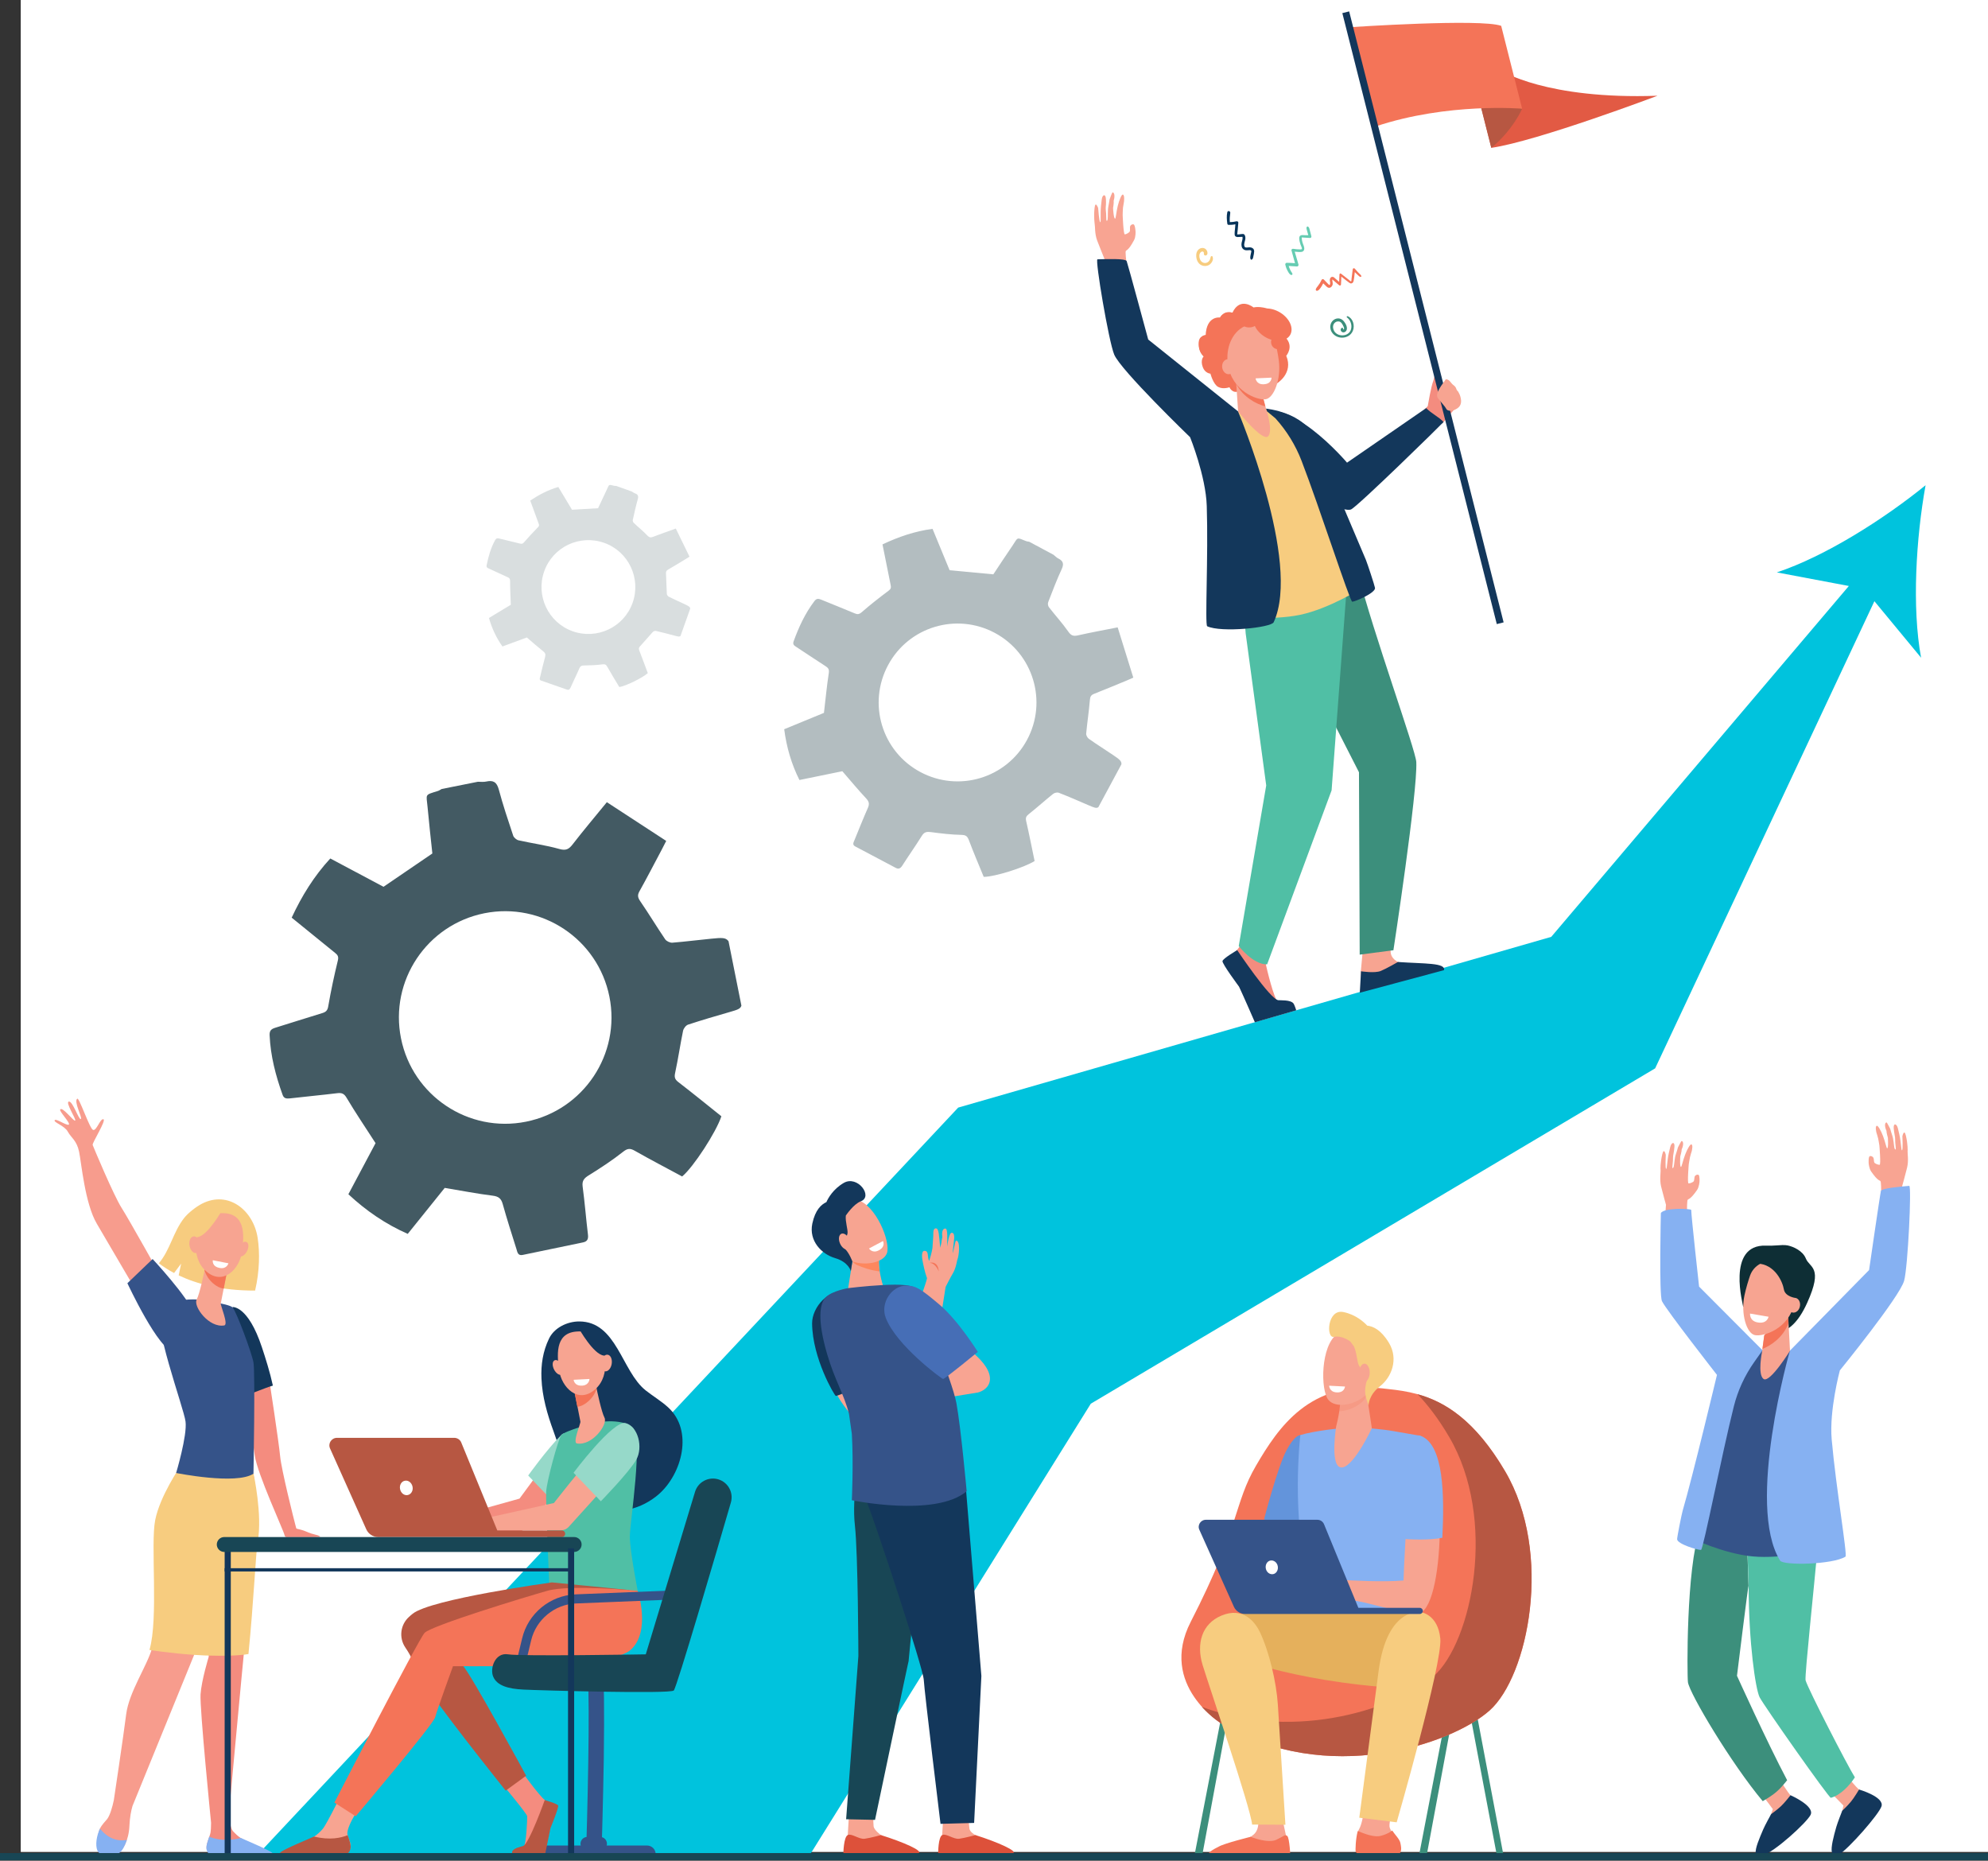 <svg xmlns="http://www.w3.org/2000/svg" xmlns:xlink="http://www.w3.org/1999/xlink" id="Layer_1" x="0px" y="0px" viewBox="0 0 1945.9 1821.1" style="enable-background:new 0 0 1945.9 1821.1;" xml:space="preserve">
<rect x="0" y="0" width="1945.9" height="1821.1" fill="#333333" stroke="none"/>
<style type="text/css">
	.st0{fill:#FFFFFF;}
	.st1{fill:#00C3DD;}
	.st2{fill:#F79C8D;}
	.st3{fill:#355389;}
	.st4{fill:#F48C7F;}
	.st5{fill:#13375B;}
	.st6{fill:#F7CC7F;}
	.st7{fill:#86B1F2;}
	.st8{fill:#F7A491;}
	.st9{fill:#F47458;}
	.st10{fill:#3C8F7C;}
	.st11{fill:#184655;}
	.st12{fill:#B75742;}
	.st13{fill:#6394DB;}
	.st14{fill:#E5B05C;}
	.st15{opacity:0.2;fill:#F47458;enable-background:new    ;}
	.st16{fill:#F8A492;}
	.st17{fill:#50BFA5;}
	.st18{fill:#0E2E35;}
	.st19{fill:#DD513A;}
	.st20{fill:#FE875E;}
	.st21{fill:#466EB6;}
	.st22{opacity:0.4;fill:#435A63;enable-background:new    ;}
	.st23{fill:#435A63;}
	.st24{opacity:0.2;fill:#435A63;enable-background:new    ;}
	.st25{fill:#96D9C9;}
	.st26{fill:#E25A44;}
	.st27{fill:#66CCB2;}
	.st28{fill:#07345A;}
</style>
<g>
	<rect x="20.3" class="st0" width="1925.6" height="1812.5"></rect>
	<path class="st1" d="M1884.8,474.9c-40.6,33-98.2,69.6-145.6,85.3l70.5,13.3l-291.3,343.4L937.9,1084l-687,732.6l541.1-0.1   l275.7-442.7l552.4-328.2l214.6-457.2l45.7,55.3C1871.3,594.5,1875.5,526.4,1884.8,474.9z"></path>
	<path class="st2" d="M158.1,1250.5c0,0-31.5-56.4-39.1-68.4c-7.7-12-27.6-59.6-28.3-61.5s13.7-24.4,10.5-25.2   c-3.2-0.8-6.8,11.9-10.2,10.4s-13.5-32-15.4-30.5c-3.7,2.8,5.4,18.9,3.5,19.9c-2,1-7.9-17.7-11.7-17.1s7.3,17.1,6.2,18.6   s-12.6-14.2-14.7-10.8c-1.1,1.8,10.6,13.6,8.4,14.8c-2.3,1.1-12.7-6.5-13.8-4.3s9.7,5.2,12.9,11.2c3.2,5.9,8.7,8.5,11,19.5   s5.7,50.8,17.4,70.6c11.7,19.9,37.4,63.8,37.4,63.8L158.1,1250.5z"></path>
	<path class="st3" d="M149.4,1232.2c0,0,34.8,37.5,40,52.6s-5,36.7-19.2,37.7c-14.1,0.9-45.5-66.6-45.5-66.6L149.4,1232.2z"></path>
	<path class="st4" d="M313.3,1503.8c-2.5-2.1-5.6-1.2-14.4-5.2c-1.7-0.8-6.2-2-8.2-2.4c-0.4-0.1-0.7-0.4-0.8-0.7   c-2.7-10.1-14.4-56.9-15.7-70.3c-1.3-13.8-10.2-72.2-11.6-81.1c-0.1-0.6-0.7-1-1.3-0.8l-25.5,7.1c-0.5,0.1-0.8,0.7-0.7,1.2   c1.6,7,11.4,50.7,14.3,72.9c2.3,17.6,28.6,74.3,29.1,77.9v0.1c0.2,1.1,1.1,1.9,2.2,1.9c6.5,0,27.3,0,28.5,0   C310.3,1504.2,314.1,1504.5,313.3,1503.8z"></path>
	<path class="st5" d="M256.4,1318.7c-13.6-41.2-28.8-39.5-28.8-39.5l11.8,86.7c8.4-2.3,19.3-7.4,27.7-9.8   C264.3,1343.1,259.8,1328.9,256.4,1318.7z"></path>
	<path class="st6" d="M252.2,1211.5c-4.2-27.1-28.7-46.6-54.4-33.5c-5.8,3-13.6,9-17.6,14.1c-10.8,13.8-13.5,30.9-24.7,44.3   c4.1,3.1,9,6.4,14.9,9.5l6.9-9.2l-2.4,11.5c17.2,8.2,41.6,15,74.8,14.9C254.1,1244.2,254.4,1225.9,252.2,1211.5z"></path>
	<path class="st4" d="M260.2,1812.7c-3.9-2.9-7.1-4.8-19.6-10.9c-0.8-0.4-3.8-2.3-4.9-2.9c-2.7-1.7-5.4-4.3-7.8-6.9   c-2.2-2.5-3.3-10.5-3.8-16.9c1.3-14.3,22-243.2,26.3-268c4.5-25.6-2.4-64.6-2.4-64.6l-16-6l-30.1,105l2.4,80c0,0-7.1,23.1-8,36.8   c-0.9,13.8,10.3,125.6,10.3,125.6l0,0c0,4-0.2,7.6-0.6,9.9c-0.8,4.2-5.4,12.8-3.3,16.7c2.1,3.9,4.5,4.9,4.5,4.9l54.5,0.9   C264.6,1816.3,262.6,1814.4,260.2,1812.7z"></path>
	<path class="st2" d="M177.5,1434.2c0,0-18.9,28.5-23.4,52.2c-4.5,23.6,3.3,96.2-5.4,127.1c-4.7,16.8-22.5,42.6-25.2,64.3   c-2.7,21.6-12.1,84.1-12.1,84.1l0,0c-1.4,6.6-3.7,14.7-6.5,18.4c-1.8,2.3-5,5.2-7.1,9.4c-3.3,6.5-1.5,16.2,1,21.5   c1.3,2.7-0.1,2.7,2.8,3.6c8.4,2.6,17.4-1.8,21-9.9c2-4.5,3.8-10.6,4.1-18.2c0.4-8.1,1.6-14.5,3-19.2l0,0l60.5-148.3l43.8-128   l11.2-65.9L177.5,1434.2z"></path>
	<path class="st7" d="M124.2,1800.7c-13.1,2.4-21.8-5.3-26.3-11c-3.3,6.5-4.9,16.2-2.5,21.6c2.2,4.7,8.5,4.6,13.4,4.8   c5.2,0.2,9.3-2.7,11.9-7.3C121.9,1806.6,123.1,1803.9,124.2,1800.7z"></path>
	<path class="st7" d="M235.8,1798.8c-14.4,3.7-25.1,1.2-31-1.2c-1.5,4.4-3.6,9.8-2.5,13c1.3,3.9,3.2,4.7,4.9,4.8   c13.2,0.3,48.2,0.8,58.2,0.9c1.4,0,2.2-1.6,1.3-2.7C264.1,1810.7,236.8,1799.5,235.8,1798.8z"></path>
	<path class="st6" d="M189.8,1619.6c1.1,0.1,2.3,0.2,3.4,0.2c0.1,0,0.1,0,0.2,0c1.1,0.1,2.2,0.1,3.4,0.2c0.1,0,0.1,0,0.2,0   c1.1,0.1,2.3,0.1,3.4,0.2c0.1,0,0.1,0,0.2,0c1.2,0,2.3,0.1,3.5,0.1c12.9,0.4,28.9,0.3,39.1-1.5c5.2-52.2,7.2-99.9,9.1-110.4   c4.7-25.6-4.1-66-4.1-66l-4.2-0.8l2.6-15l-70.3,8.9c0,0-19.7,28.5-24.4,52.2c-4.7,23.6,3.4,96.2-5.6,127.1   C146.4,1614.9,166.5,1618,189.8,1619.6z"></path>
	<path class="st3" d="M192.8,1271.8c0,0-25-1.6-35,9.2c-9.9,10.8,22,96.5,23.8,110.2c1.8,13.8-9.2,50.4-9.2,50.4s58.8,11.9,75.7,0.7   c0,0,1.8-99.1,0-108.9s-16.8-49.9-20.4-53.8C224.1,1275.8,192.8,1271.8,192.8,1271.8z"></path>
	<path class="st8" d="M201.2,1238.3c0,0-0.1,0.7-0.4,2c-1.1,6-5.4,26.1-8.3,31.6c-3.5,6.7,12,27.9,27,25.3   c4.4-0.8-3.8-19.5-3.4-21.5c0.8-3.8,1.8-9,2.8-14.3c0.6-3,1.2-6,1.8-8.9c1.6-8.1,2.9-14.7,2.9-14.7L201.2,1238.3z"></path>
	<path class="st9" d="M200.8,1240.3c0.2-1.3,0.4-2,0.4-2l22.4-0.6c0,0-1.3,6.6-2.9,14.7c-0.6,2.8-1.2,5.9-1.7,8.8   c-3.5-0.5-7.1-2.2-10.7-5.4c-3.9-3.5-6.5-7.6-8.1-12.1C200.4,1242.4,200.6,1241.2,200.8,1240.3z"></path>
	<path class="st8" d="M216.3,1187.3c0,0-10.6-1.2-17.2,7.4s-13.8,35.1,2.7,49.5c16.4,14.4,32.7-1.9,35.1-19.2   C239.3,1207.6,240.2,1186.6,216.3,1187.3z"></path>
	<path class="st8" d="M241.7,1224.7c-2,3.8-5.3,5.9-7.4,4.7c-2.1-1.2-2.2-5.3-0.3-9.1c2-3.8,5.3-5.9,7.4-4.7   C243.6,1216.8,243.7,1220.8,241.7,1224.7z"></path>
	<path class="st6" d="M217.4,1184.4c0,0-14.1,25.2-24.2,26.4c-10.1,1.2-11.4,14.6-11.4,14.6s3.6-30.9,13.6-36.8   C205.4,1182.6,217.4,1184.4,217.4,1184.4z"></path>
	<path class="st8" d="M195.9,1217.1c0.8,4.5-0.8,8.6-3.7,9.2c-2.9,0.6-5.8-2.6-6.7-7c-0.8-4.5,0.8-8.6,3.7-9.2   S195.1,1212.7,195.9,1217.1z"></path>
	<path class="st0" d="M208.3,1233.4l15.3,3c0,0-1.5,5.7-8.2,4.6C207.1,1239.7,208.3,1233.4,208.3,1233.4z"></path>
	<g>
		
			<rect x="1452" y="1672.9" transform="matrix(0.983 -0.186 0.186 0.983 -299.791 301.663)" class="st10" width="6.4" height="146"></rect>
		<polygon class="st10" points="1176.2,1818.9 1168.6,1818.9 1196.7,1673.6 1202.9,1674.8   "></polygon>
		<polygon class="st10" points="1395.9,1818.9 1388.4,1818.9 1416.4,1673.6 1422.7,1674.8   "></polygon>
		<polygon class="st11" points="1244.7,1818.9 1250.8,1818.9 1224,1674.3 1217.7,1675.4   "></polygon>
		<path class="st9" d="M1353.1,1358.8c33.4,3.6,76.7,7.4,120.1,81c47.4,80.5,22.5,200.8-15,234.2c-37.4,33.4-159.7,74.7-262.5,12.9    c0,0-62.1-37.4-30.2-99.6c49-95.6,42.1-115.5,64-153S1282.1,1351.2,1353.1,1358.8z"></path>
		<path class="st12" d="M1473.1,1439.8c-29.6-50.3-59.2-68-85.6-75.3c10.2,10.6,20.6,24.2,30.9,41.7c47.4,80.5,22.5,200.8-15,234.2    c-33.2,29.6-133.1,65.4-227,30.1c9.7,10.7,19.1,16.4,19.1,16.4c102.8,61.8,225.1,20.5,262.5-12.9    C1495.6,1640.6,1520.6,1520.3,1473.1,1439.8z"></path>
		<polygon class="st2" points="1245.8,1481.2 1237.2,1506.9 1263.4,1496.6   "></polygon>
		<path class="st13" d="M1272.8,1404.5c-1.7,0.1-6.5,1.7-13.5,14.8c-8.9,16.8-22,67.6-22,67.6l39,14.5l5-10.6l8.2-81.6    C1289.5,1409.2,1273.2,1404.5,1272.8,1404.5z"></path>
		<path class="st7" d="M1324.3,1397.2c-11.1,0-38.7,3.3-51.5,7.3c0,0-9.4,80.5,8.5,141.7c4,13.7-3.3,56.8-3.3,56.8l115.4-1.5    c0,0-13.7-104.1-8.5-120.9s5.3-75.4,5.3-75.4s-0.8-0.1-25.9-4.5C1352.4,1398.6,1336.1,1397.2,1324.3,1397.2z"></path>
		<path class="st8" d="M1337.7,1752.3c0,0-2.6,29.4-7.2,37.5c-4.7,8.1,0.2,22,0.5,23.9s9.9,4.6,25.2,3c15.3-1.6,15.1-5.2,13.8-10.8    c-1.2-5.7-9.4-13-9.9-18.4s4.7-24.9,4.7-24.9L1337.7,1752.3z"></path>
		<path class="st14" d="M1290.9,1578.7c0,0-79.7-4.4-97.5,6.3c-17.8,10.7,3.2,32.8,3.2,32.8s64.9,28.1,173.5,34.4    c25.7,1.5,27.9-66.8,23.1-72.5C1388.5,1574,1290.9,1578.7,1290.9,1578.7z"></path>
		<path class="st9" d="M1358.1,1818.9c15.8-1.7,13.8-9.4,12.6-15.3c-0.8-3.7-5.3-8-8-12.1c-1.4,1.1-3.7,3.1-10.6,5.1    c-7.1,2.1-16.9-2.1-23.1-4.6c-2.2,8.2-2.3,18.7-2.1,20.3C1327.1,1814.3,1342.3,1820.6,1358.1,1818.9z"></path>
		<path class="st6" d="M1349.4,1635.5c-3.2,24-18.9,143.5-18.9,143.5l36.6,4.5c0,0,45-156,42.7-179.8c-2.3-23.9-19.1-25.9-19.1-25.9    S1357.8,1571.9,1349.4,1635.5z"></path>
		<path class="st8" d="M1391.3,1414c-10.8-4-16.1,92.9-17.5,132.8c-19.1,1.8-52.4,0-60.7-0.6c-3.9-0.3-12.9-3.6-16.8-4.1    c-4-0.5-7.6-0.8-9.5-0.4c-0.7,0.1-20.6,8.2-22.3,10c-2.1,2.2-7.8,7.8-6.9,10.2s11-6.7,11-6.7l4.9-2.7    c-6.1,5.9-17.7,13.8-16.1,16.6c1.6,2.8,12.1-5.2,19.6-10.6c-6.4,5.8-14.4,16.1-12.5,17.7c1.7,1.4,10.7-10.5,20.4-14    c3.6-1.3,7.2,2.3,10,2.7c2.1,0.3,5.3,1,7.3,0.4l10.5-3c3.6,0.3,3.7,2.4,7.3,3.2c4.2,0.9,11.1,1.8,16.4,3.1    c30.7,7.5,41,11,50.4,10.9C1415.2,1579.5,1416.8,1423.5,1391.3,1414z"></path>
		<path class="st7" d="M1411.8,1505c2-40.9,1.7-91.2-21.3-99.8c-9.1-3.4-25.1,17-22.2,100.6    C1380.7,1506.8,1398.7,1507.6,1411.8,1505z"></path>
		<path class="st8" d="M1230.8,1777.4c0,0,3.2,10.2-2.5,16.9c-5.7,6.7-29.5,13.4-32.6,17c-3.1,3.7-2.9,6.8-2.9,6.8l66.6-1.8    l-0.7-20.1l-3.1-14.4L1230.8,1777.4z"></path>
		<path class="st9" d="M1224.1,1797.7c0,0,17.1,6.9,25.4,2.8s8-5.2,10.4-3.7s3.3,22,3.3,22l-74.9,0.5c-5.2-0.1-7.9-3.9-3.6-7.2    c2.9-2.2,6.3-3.8,8.2-4.8C1198.6,1804,1224.1,1797.7,1224.1,1797.7z"></path>
		<path class="st6" d="M1233.3,1597.5c-5.1-10.8-16.9-24.9-37.5-16.4c-19.7,8.1-24.9,27.9-18.7,48.3c6.2,20.3,47,139.8,48.5,156.3    l32.6,0.2c0,0-5.9-94.6-7.4-117.5C1249.4,1646.3,1242.2,1616.2,1233.3,1597.5z"></path>
		<path class="st3" d="M1180.4,1487.4h109c2.9,0,5.5,1.7,6.6,4.4l33.6,81.8h60.1c1.7,0,3,1.4,3,3l0,0c0,1.7-1.4,3-3,3h-171    c-4.7,0-9-2.8-10.9-7l-33.8-75.3C1171.8,1492.7,1175.2,1487.4,1180.4,1487.4z"></path>
		<path class="st0" d="M1239,1535.1c0.7,3.7,3.9,6.1,7.2,5.5c3.2-0.6,5.2-4.1,4.5-7.8s-3.9-6.1-7.2-5.5    C1240.3,1527.9,1238.3,1531.4,1239,1535.1z"></path>
		<path class="st8" d="M1337.5,1362.7l5.3,35.1c0,0-19.5,41.8-31.1,38.2c-9.8-3-3.8-40.1-3.8-40.1s5.3-19.9,3.7-29.8    C1310.1,1356.2,1337.5,1362.7,1337.5,1362.7z"></path>
		<path class="st15" d="M1311.7,1366.1c-1.6-10,25.8-3.5,25.8-3.5l0.4,2.9c-0.8,2-1.8,3.6-3,4.9c-6.1,6.6-15.7,10.5-23.9,10.8    C1311.8,1376,1312.4,1370.2,1311.7,1366.1z"></path>
		<g>
			<path class="st8" d="M1342,1313c0.8-0.3,6.2,40-4.1,51.1c-10.3,11.1-30.4,14.7-37.6,6c-8-9.7-7.6-53,8.5-64.4     S1342,1313,1342,1313z"></path>
			<path class="st6" d="M1314.9,1284.1c12.4,2.5,20.4,10.1,23.4,13.3c5.6,0.7,13.3,3.8,21.2,16.8c9.7,16.1,2.5,33.9-8.8,42.6     s-11.1,18.8-11.1,18.8l-1.8-5.2c-1.3-4-1.9-8.1-1.4-12.3c0.3-2.5,0.8-5.2,1.8-7.4c2.7-5.8-5.8-9.7-8.2-14.6     c-1.8-3.7-1.9-12.3-4.8-18.5l-3.5-4.7c0,0-8-6.2-15.9-4.5C1297.8,1310.3,1299,1280.9,1314.9,1284.1z"></path>
			<path class="st8" d="M1330.4,1343.4c-0.1,4.9,2.2,8.9,5,9c2.8,0,5.2-3.9,5.3-8.8c0.1-4.9-2.2-8.9-5-9     C1332.8,1334.5,1330.5,1338.5,1330.4,1343.4z"></path>
		</g>
		<path class="st0" d="M1316.5,1357l-15.5-0.8c0,0,0.1,5.9,6.9,6.5C1316.1,1363.4,1316.5,1357,1316.5,1357z"></path>
	</g>
	<g>
		<path class="st16" d="M1625.9,1161.1c1.7,7,4.8,18,4.8,18c-0.2,3-1.1,15.6-2.2,31l22.7-9.1c0,0-0.3-25.1,0.7-26.7    c0.9-1.3,2.3,0.3,9.2-9.6c2-2.9,2.4-8,2.4-8s0.4-6.3-1-6.9s-3,0.4-3.6,1.4c-0.5,1.1-0.4,3.6-0.9,4.7s-3.8,2.4-5.2,2.3    s0.2-18.7,0.2-18.7s0.8-5.3,1.2-7c0.3-1.5,1.7-5.8,1.7-5.8s1.6-6.3-0.4-6.7c-1.1-0.3-4.1,4.8-6.1,10.2c-2.2,5.8-3.4,12-4,11.9    c-1.4-0.2-0.7-10.4-0.7-10.4s1.4-4.7,1.4-6.9c1.4-2.7,2.3-7.7-0.1-8.1c-0.4-0.1-3.6,6.3-3.6,6.3s-1.2,4.5-2,6.6    c-1.3,3.7-1.5,9.5-2.1,12.1c-0.6,2.1-1.1,1.3-1.3,1.4c-0.2,0.1,0.1-2.9,0.5-6.9c0.2-2-0.1-4.4,0.5-6.7c0.5-2.2,0.8-5.2,1-7.1    c0.4-5.3-2.9-4.7-4.1,0.1c-0.4,1.8-0.9,3.8-1.4,5.9c-1.8,7.9-1.7,15.5-2.6,15.6c-1.1,0.1-0.4-13.8-0.4-13.8s-1.7-7.7-3.4-0.6    c-2,8.3-1.8,15-1.7,15.3C1625.7,1146.9,1624.3,1154.2,1625.9,1161.1z"></path>
		<path class="st16" d="M1866.7,1142.8c-1.7,7-4.8,18-4.8,18c0.2,3,1.1,15.6,2.2,31.1l-22.7-9.1c0,0,0.3-25.1-0.7-26.7    c-0.9-1.3-2.3,0.3-9.2-9.6c-2-2.9-2.4-8-2.4-8s-0.4-6.3,1-6.9s3,0.4,3.6,1.4s0.4,3.6,0.9,4.7s3.8,2.4,5.2,2.3s-0.2-18.7-0.2-18.7    s-0.8-5.3-1.2-7c-0.3-1.5-1.7-5.8-1.7-5.8s-1.6-6.3,0.4-6.7c1.1-0.3,4.1,4.8,6.1,10.2c2.2,5.8,3.4,12,4,11.9    c1.4-0.2,0.7-10.4,0.7-10.4s-1.4-4.7-1.4-6.9c-1.4-2.7-2.3-7.7,0.1-8.1c0.4-0.1,3.6,6.3,3.6,6.3s1.2,4.5,2,6.6    c1.3,3.7,1.5,9.5,2.1,12.1c0.6,2.1,1.1,1.3,1.3,1.4c0.2,0.1-0.1-2.9-0.5-6.9c-0.2-2,0.1-4.4-0.5-6.7c-0.5-2.2-0.8-5.2-1-7.1    c-0.4-5.3,2.9-4.7,4.1,0.1c0.4,1.8,0.9,3.8,1.4,5.9c1.8,7.9,1.7,15.5,2.6,15.6c1.1,0.1,0.4-13.8,0.4-13.8s1.7-7.7,3.4-0.6    c2,8.3,1.8,15,1.7,15.3C1867,1128.6,1868.4,1135.8,1866.7,1142.8z"></path>
		<path class="st8" d="M1804.7,1734.5c0,0,12.6,15.6,15.7,17.5s-1.4,24.6-9.9,26.1c-4.8,0.8-7.5-4.5-7.5-4.5l1.4-6.5l-18-18.5    L1804.7,1734.5z"></path>
		<path class="st8" d="M1739.9,1738.3c0,0,10.5,17.1,13.3,19.4c2.9,2.3-4.5,24.2-13.2,24.6c-4.9,0.2-6.9-5.4-6.9-5.4l2.2-6.3    l-15.5-20.7L1739.9,1738.3z"></path>
		<path class="st5" d="M1752.6,1757c0,0-6,7.7-9.3,10.7c-4.2,3.9-9.7,7.8-9.7,7.8s-6.2,11.2-7.8,15.1c-3.7,8.7-7.9,18.3-7.3,23.2    c0.2,1.6,3.7,3.2,6.6,2.3c12.1-3.7,43.2-32.2,47.1-39.8C1776.7,1767.5,1752.6,1757,1752.6,1757z"></path>
		<path class="st10" d="M1663.9,1497c1.1-3.2,2.2-6.1,3.3-8.8c12.9,2.8,27.5,5.9,42.5,9.1l1.8,55c0-4.2-11.3,87.8-11.3,87.8    s29.2,64.6,49.1,102.2c-8.2,10.2-12,13.5-23.9,20.5c-31-37.1-71.5-105.1-73.2-116.4C1651.3,1639.9,1650.4,1534.9,1663.9,1497z"></path>
		<path class="st17" d="M1779.3,1512.9c-3.9,42.9-12.7,124.9-12,131.5c2.2,8.2,41.3,84.1,48.3,95.1c-5.6,8.4-14.2,17.5-23.5,20    c-1.8,0.5-66.3-91.2-69.8-98.5c-4-8.2-10.6-53.1-10.7-108.7l-1.8-55C1734.7,1502.6,1757.7,1507.8,1779.3,1512.9z"></path>
		<path class="st3" d="M1697.1,1317.4l29.4,4c0,0,23.6,0.4,26.5,0.4s21.5,107.6,26.8,148c5.4,40.4,1.2,47.6,1.2,47.6    s-37.3,8.4-65,5.9c-28.7-2.5-61-18.1-61-18.1s24.6-77.7,29.4-101.9S1697.1,1317.4,1697.1,1317.4z"></path>
		<path class="st7" d="M1625.7,1187.3c0,0-1.9,80.1,1.1,86.2c4.4,8.9,53.8,72.1,53.8,72.1s-23.6,98.8-33.6,133    c-1,3.4-5.4,25.6-5.4,27.8c0,4.8,20.9,10.9,23.4,10.5c2.2-0.3,20.5-94.3,32.1-140.4c3.9-15.6,10.7-30.3,20-43.5l8.1-11.5    l-62.1-62.3c0,0-7.7-69.3-7.7-75C1655.4,1182.8,1628.7,1181.7,1625.7,1187.3z"></path>
		<path class="st7" d="M1752,1321.9l77.5-78.9c0,0,10.8-74.6,11.6-77.4c0.8-2.8,20-4.3,27.7-5c2.5-0.2-1.3,79.5-5,92.9    c-4.4,15.8-62.9,87.7-62.9,87.7s-10.5,39-8,67.5c4.2,47.5,15.5,112.8,13.5,114.8c-12.6,7.9-60.9,8.8-64,3.9    C1708.6,1472.9,1752,1321.9,1752,1321.9z"></path>
		<path class="st5" d="M1819.7,1751.4c0,0-5,8.4-7.9,11.8c-3.7,4.5-8.6,9-8.6,9s-4.7,11.9-5.8,15.9c-2.6,9.1-5.5,20-4.3,24.8    c0.4,1.5,3.7,4.4,6.5,2.6c10.7-6.9,39.1-39.4,42-47.5C1844.9,1758.7,1819.7,1751.4,1819.7,1751.4z"></path>
		<path class="st18" d="M1728.7,1219.1c3.3,0.1,6.6,0.1,9.9-0.2c3.7-0.3,8.5-0.6,11.2,0c5.7,1.2,14.8,5.3,17.8,12.8    c3.8,9.4,17.3,8,1.3,43.4c-18.1,40.2-39.3,27-39.6,26.1s-10.5-34-10.5-34s-12.7,12.6-12.5,12    C1706.6,1278.6,1689.1,1217.6,1728.7,1219.1z"></path>
		<path class="st8" d="M1726.9,1306.9l-2.1,15.7c0,0-4.7,22.6,1.4,27s25.9-27.6,25.9-27.6l-2.1-39.8L1726.9,1306.9z"></path>
		<path class="st9" d="M1750.6,1295c-5,13.6-17,21.9-25.5,25.2l1.8-13.3l23-24.7L1750.6,1295z"></path>
		<path class="st8" d="M1743.1,1237.1c-11.3-6.5-25.8-0.9-30.1,11.3c-1.8,5.3-3.9,12-5.5,19.5c-3.8,18,2.2,37.3,10.3,38.8    c8.2,1.6,32.9-5.8,38.7-31.2C1760.1,1259.8,1755,1243.9,1743.1,1237.1z"></path>
		<path class="st8" d="M1750.1,1276.3c-0.8,4,1.2,7.7,4.5,8.3c3.2,0.6,6.5-2.1,7.2-6.1c0.8-4-1.2-7.7-4.5-8.3    C1754.2,1269.7,1750.9,1272.4,1750.1,1276.3z"></path>
		<path class="st18" d="M1757.4,1270.3c0,0-10.1-1.2-11.3-8.4c-1.2-7.2-8.6-24.7-26.2-25.3c-17.6-0.6,18.6-7.8,19.9-7.3    c1.2,0.5,16.3,6,16.3,6s8,13.9,8,15.1s-0.9,13.8-0.9,13.8L1757.4,1270.3z"></path>
		<path class="st0" d="M1731.1,1288.7l-18.1-3.1c0,0-0.8,7,7.1,8.6C1729.8,1296.1,1731.1,1288.7,1731.1,1288.7z"></path>
	</g>
	<g>
		<path class="st16" d="M818.4,1362.2c0.7,2.3,1.1,3.1,1.9,4.7c5.6,10.2,18.5,24.7,18.5,24.7l10-22.6c0,0-1.6-7.1-4.5-17.2    C834.7,1354.3,825.5,1355.8,818.4,1362.2z"></path>
		<path class="st5" d="M875.8,1342.6c0,0-55.9,24.1-57.7,23.6c-1.2-0.3-22.9-36.7-23.2-71c-0.1-15.8,16.3-34.9,34.7-31.1    c9.2,1.9,9.1,4.5,22.7,24.3C866,1308.3,875.8,1342.6,875.8,1342.6z"></path>
		<path class="st8" d="M923.5,1774.2l-1.3,22c-0.5,2.8-2.4,9.7-2.4,12.2c0,9.5,45.2-8.1,35.1-12.3c-0.9-0.4-5.7-3.3-6-6.5    c-0.5-5-1.6-15.1-1.6-15.1L923.5,1774.2z"></path>
		<path class="st19" d="M954.8,1796c0,0-10.6,2.9-16,3.6s-12.6-5.4-16.4-3.7c-4.2,1.8-4.1,18.2-4.1,18.2s56.9,4.7,72.9-0.2    C997.4,1812.1,976.4,1802.8,954.8,1796z"></path>
		<path class="st8" d="M831.1,1774.2l-1.3,22c-0.5,2.8-2.4,9.7-2.4,12.2c0,9.5,45.2-8.1,35.1-12.3c-0.9-0.4-7.1-5.4-7.4-8.7    c-0.5-5-0.2-12.9-0.2-12.9L831.1,1774.2z"></path>
		<path class="st19" d="M862.3,1796c0,0-10.6,2.9-16,3.6s-12.6-5.4-16.4-3.7c-4.2,1.8-4.4,18.2-4.4,18.2s57.2,5.4,73.2-0.2    C904.9,1811.8,884,1802.8,862.3,1796z"></path>
		<g>
			<path class="st8" d="M844.9,1374.4l39.8-55.8c0.2-0.5,0.5-1.5,1.1-3c2-5.5,6.2-17,9.8-28.5v-0.1c1.1-4,3.6-11,5.9-17.7     c2.6-7.5,5.8-16.8,5.9-18.4c-0.1-0.3-0.3-0.8-0.5-1.4c-1.5-3.8-3.4-12.8-4.1-16.7c-0.4-2.5-0.9-8.6,2.1-8.6     c4.7,0,2.4,6.1,4.6,9.9c0.8-2.5,2.4-7.6,3.2-12.6l0.8-11.9c0.2-0.9-0.8-7.4,2.5-7.4h0.2c2.9,0.2,2.9,7.2,4.1,18.9     c0.4-1.4,0.8-3,1.1-4.5c0-0.8,0.6-4.3,1-6.2c-0.6-3.3-0.2-8.4,3.2-8c1.7,0.2,1.6,7.5,1.6,7.5c0,1-0.1,8.6-0.1,10.1     c0.4-2.6,1.8-13.5,4.5-13.5c2.3,0,2.5,2.9,2.4,5.3c0,1.4-1.5,13.2-1.5,14.6c1.1-1.8,2.3-12.2,3.4-12.2c4.4,0,2.8,14.8,1.2,18.7     c-0.2,0.4-0.3,1.2-0.5,2.1c-0.6,2.6-1.5,7.1-3.8,11c-2.8,4.8-6.6,12.3-7.2,13.5c-0.4,2.4-1.8,10.9-3.4,21.5     c-0.7,4.6-1.5,9.6-2.3,14.8l0,0c-0.2,1.1-1,4.7-4.1,18.1c-4.3,18.3-4.8,19.1-4.9,19.5c-1.9,3.3-44.8,61.6-46.6,64.1l-1.1,1.5     L844.9,1374.4z"></path>
			<path class="st9" d="M918.9,1244.3c0,0-3.2-8.3-9-8.3c0,0,3.2-1.2,6,1C918.7,1239.2,918.9,1244.3,918.9,1244.3z"></path>
		</g>
		<g>
			<path class="st8" d="M835.3,1228.3l-5.1,32.4c0,0,19.5,15.7,30.9,12.4c9.6-2.8,3-15.3,3-15.3s-5.1-17.3-3.5-26.4     C862.1,1222.4,835.3,1228.3,835.3,1228.3z"></path>
			<path class="st20" d="M838.9,1238.1c4.9,2.3,14.6,5.5,22.1,6.2c-0.7-4.5-1.1-9.3-0.5-12.9c0.7-4.2-4.6-5.2-10.5-5     c-7.8,0.7-14.7,1.9-14.7,1.9l-1,6.2C835.8,1236.1,837.3,1237.4,838.9,1238.1z"></path>
			<path class="st8" d="M810.6,1191c-0.8,0,7.7,36.2,20.9,42.4c13.2,6.2,32.9,3,36.6-6.8c4.1-10.8-10.8-47.7-29.4-52.4     C820.2,1169.5,810.6,1191,810.6,1191z"></path>
			<path class="st5" d="M825.9,1157.7c-10.5,6.1-15.4,15.1-17,18.8c-4.9,2.3-10.9,7.4-13.8,21.1c-3.5,16.8,9,29.8,22.3,33.7     c13.3,3.9,15.4,12.7,15.4,12.7l1.5-9.5c0,0-3-8.3-7.4-12.4c-4.5-4.1,2.1-10.2,2.7-15.1c0.4-3.8-2.3-11.1-1.7-17.3     c0,0,7.4-11.2,14.7-14C855,1171,839.4,1149.9,825.9,1157.7z"></path>
			<path class="st8" d="M831.5,1213.3c1.7,4.2,1,8.3-1.6,9.3s-6.1-1.7-7.8-5.9c-1.7-4.2-1-8.3,1.6-9.3     C826.3,1206.5,829.8,1209.2,831.5,1213.3z"></path>
		</g>
		<path class="st16" d="M880.6,1375.3l76.8-12.5c0,0-8.7-22-11.9-22c-3.1,0-58.1,24-58.1,24l-4.4,8.8L880.6,1375.3z"></path>
		<path class="st11" d="M841.3,1427.9c0,0-7.7,37-4.5,65.1c3.1,28.1,3.4,127.8,3.4,127.8l-12,159.7l28.3,0.6    c0,0,33.5-159.5,32.9-155.4s11.2-112.3,11.2-112.3l-40-88.9L841.3,1427.9z"></path>
		<path class="st5" d="M848.8,1426.2c0,0-5,33.3,1.2,48c6.2,14.6,53.6,158.1,54.2,169.8c0.6,11.7,16.4,141,16.4,141l32.9-0.9    l7.1-143.8l-14.9-180.7l-14.5-45.7L848.8,1426.2z"></path>
		<path class="st8" d="M830.1,1260.8c0,0,8.1,5.3,15.7,4.7c7.6-0.6,18.2-7.6,18.2-7.6l-1.5-5c0,0-19.6-2.8-20-2.5    C842,1250.6,830.1,1260.8,830.1,1260.8z"></path>
		<path class="st16" d="M916.5,1339.7c0,0,29,27.4,42.2,22.7c13.1-4.7,18.5-20.7-13.5-44.1C916.6,1297.4,916.5,1339.7,916.5,1339.7z    "></path>
		<path class="st3" d="M936.2,1373.5c-4.3-23.5-35.6-96.5-38.1-110c-1.2-6.5-18.1-6.7-34.2-5.8c-17,0.9-33.8,3-33.8,3    s-15,2.5-21.6,8.7s-8.4,23.3,1.1,55.8c7.5,25.7,16.8,39.8,21.4,58.5c0.9,6.3,1.7,12.5,2.8,19.7c1.7,28,0,64.9,0,64.9    s81.8,17,112.4-8.8C946.2,1459.5,940.6,1397.6,936.2,1373.5z"></path>
		<path class="st21" d="M957.1,1323.1c0,0-32.1,26.5-34,26.5c-1.2,0-45.8-32.8-56.1-59.8c-5.7-14.9,6.2-31.6,19.9-31.5    c9.4,0,13.7,2.5,32.4,18.3C938,1292.3,957.1,1323.1,957.1,1323.1z"></path>
	</g>
	<path class="st22" d="M1089.3,738.8c-7.8-5.3-15.9-10.3-23.6-15.8c-1.4-1-2.7-3.5-2.5-5.2c1-10.9,2.7-21.8,3.6-32.7   c0.3-3.2,1-4.8,4-6c10.7-4.2,21.4-8.7,32.1-13.1c1.7-0.7,3.4-1.5,6.4-2.8c-5.1-16.4-10.1-32.6-15.3-49.2c-13.7,2.7-26.3,5-38.7,7.8   c-4.4,1-6.8,0.5-9.6-3.6c-5.8-8.3-12.7-15.8-18.9-23.8c-1-1.2-1.4-3.7-0.8-5.1c4.2-10.9,8.4-21.9,13.3-32.5   c2.3-5.1,1.2-7.9-3.4-10.2c-1.8-0.9-3.2-2.5-4.8-3.7c-7.9-4.2-15.8-8.5-23.7-12.7c-1-0.2-2-0.2-3-0.6c-9.6-3.9-7.8-3.9-13.2,4.2   c-6.7,9.8-13.2,19.7-18.9,28.3c-14.8-1.4-28.5-2.7-42.8-4c-5.4-13.1-11-26.8-16.7-40.5c-17.4,2.3-33.3,7.8-49,15.2   c2.7,13.5,5.3,26.7,8,39.8c0.5,2.4,0.3,3.8-2,5.5c-9.1,6.8-18,13.8-26.5,21.2c-2.5,2.1-4.1,2.1-6.7,1c-11-4.6-22-9-33-13.5   c-2.7-1.1-4.5-1.1-6.5,1.6c-9.1,12-15.2,25.3-20.3,39.3c-1,2.8,0.3,4,2.4,5.3c9.7,6.3,19.2,12.8,28.9,19c2.8,1.8,3.7,3.3,3.1,7   c-1.9,12.5-3.1,25.1-4.7,38.7c-11.9,4.9-25.4,10.5-38.9,16c2.3,17.7,7.1,34.1,14.9,49.7c14.7-3,29-6,42-8.6   c8.1,9.3,15.4,18.2,23.2,26.5c3,3.2,3.5,5.5,1.8,9.4c-4.6,10.4-8.8,21-13.1,31.5c-0.8,2.1-2.5,4.5,0.7,6.2c13.2,7,26.4,14,39.7,21   c2.8,1.5,4.6,0.5,6.3-2.1c6.3-9.9,13.1-19.4,19.3-29.4c2.4-3.8,4.9-4,8.9-3.5c9.8,1.3,19.8,2.5,29.7,2.7c4.3,0.1,5.8,1.2,7.3,5   c4.6,12.2,9.7,24.2,14.6,36.1c10.6,0,39.4-9,49.8-15.5c-2.7-13-5.3-26.2-8.3-39.3c-0.7-3.3,0.2-4.7,2.7-6.7   c8.1-6.4,15.7-13.3,23.7-19.7c1.3-1.1,4.1-1.7,5.6-1.1c9.8,3.8,19.4,8,29.1,12.2c5.4,2.3,7.6,3.3,9.6,1.9l22.6-42   C1097.9,744.7,1095.6,743.1,1089.3,738.8z M1005.3,724.1c-20.2,37.6-67,51.6-104.6,31.4l0,0c-37.6-20.2-51.6-67-31.4-104.6l0,0   c20.2-37.6,67-51.6,104.6-31.4l0,0C1011.4,639.7,1025.5,686.5,1005.3,724.1L1005.3,724.1z"></path>
	<path class="st23" d="M696.3,918.7c-12.7,1.2-25.4,2.9-38.1,3.9c-2.3,0.2-5.8-1.4-7.1-3.3c-8.3-12.2-15.9-24.9-24.3-37.1   c-2.4-3.5-3.1-5.9-1-9.7c7.6-13.6,14.7-27.4,22-41.1c1.2-2.2,2.3-4.5,4.3-8.4c-19.3-12.6-38.5-25.1-58.1-37.9   c-11.9,14.6-23,27.7-33.5,41.3c-3.7,4.8-6.6,6.3-13,4.5c-13.1-3.7-26.7-5.5-40-8.5c-2-0.5-4.6-2.7-5.2-4.6c-5-15-10-29.9-14.1-45.2   c-2-7.3-5.5-9.2-12.3-7.7c-2.6,0.6-5.4,0.2-8.1,0.2c-11.8,2.4-23.7,4.7-35.5,7.1c-1.2,0.6-2.3,1.5-3.6,1.9   c-13.4,4.2-11.4,2.7-10.2,15.7c1.5,15.9,3.2,31.8,4.7,45.5c-16.5,11.2-31.9,21.7-47.8,32.6c-16.8-9-34.4-18.3-52.1-27.7   c-16,17.3-27.9,36.7-37.8,57.9c14.4,11.7,28.4,23.1,42.5,34.5c2.5,2,3.6,3.6,2.7,7.4c-3.6,14.8-6.8,29.7-9.4,44.8   c-0.7,4.3-2.4,5.7-6.1,6.8c-15.3,4.6-30.5,9.6-45.9,14.3c-3.8,1.2-5.6,2.8-5.4,7.3c0.9,20.2,5.9,39.4,12.7,58.3   c1.3,3.7,3.8,3.8,7.1,3.5c15.4-1.8,30.9-3.2,46.4-5.1c4.4-0.5,6.7,0.3,9.2,4.6c8.7,14.6,18.3,28.8,28.3,44.3   c-8.1,15.3-17.4,32.6-26.6,50c17.6,16.4,36.6,29.3,58.1,38.8c12.7-15.8,25-31.1,36.2-45c16.4,2.7,31.6,5.7,46.9,7.6   c5.8,0.7,8.4,2.8,9.9,8.3c4.1,14.7,8.8,29.3,13.4,43.9c0.9,2.9,1.3,6.8,6.1,5.8c19.7-4.1,39.5-8.2,59.2-12.3   c4.2-0.9,5.2-3.4,4.7-7.6c-1.9-15.7-3.1-31.4-5.2-47c-0.8-6,1.7-8.4,6.3-11.2c11.4-7.1,22.6-14.4,33.1-22.7c4.5-3.6,7.1-3.8,11.9-1   c15.3,8.7,30.9,16.8,46.1,25c11-9.1,33.2-43.2,38.4-58.9c-14-11.2-28-22.6-42.3-33.6c-3.6-2.8-3.8-5.1-2.9-9.2   c2.9-13.5,4.9-27.3,7.7-40.9c0.5-2.3,2.8-5.3,4.9-6c13.4-4.4,27-8.4,40.6-12.3c7.6-2.2,10.7-3.1,11.6-6.3l-12.6-63   C710.4,917.4,706.5,917.7,696.3,918.7z M596.5,975.4c11.3,56.3-25.3,111.1-81.6,122.4l0,0c-56.3,11.3-111.1-25.3-122.4-81.6l0,0   c-11.3-56.3,25.3-111.1,81.6-122.4l0,0C530.4,882.6,585.2,919.1,596.5,975.4L596.5,975.4z"></path>
	<path class="st24" d="M669.9,591.2c-5.1-2.4-10.3-4.7-15.3-7.2c-0.9-0.5-1.9-1.8-1.9-2.9c-0.4-6.5-0.4-13-0.8-19.6   c-0.1-1.9,0.2-2.9,1.8-3.9c5.9-3.4,11.8-7,17.7-10.6c1-0.6,1.9-1.2,3.5-2.2c-4.5-9.2-8.9-18.2-13.4-27.5c-7.8,2.8-15,5.3-22,8   c-2.5,1-3.9,0.9-6-1.3c-4.1-4.4-8.9-8.1-13.2-12.3c-0.7-0.6-1.1-2.1-0.9-2.9c1.5-6.8,3-13.6,4.9-20.3c0.9-3.2,0-4.7-2.9-5.7   c-1.1-0.4-2.1-1.2-3.1-1.8c-5-1.8-10-3.6-15.1-5.4c-0.6,0-1.2,0-1.8-0.1c-6-1.5-4.9-1.6-7.4,3.6c-3,6.4-6,12.8-8.6,18.3   c-8.8,0.5-17,1-25.5,1.5c-4.3-7.2-8.9-14.7-13.4-22.3c-10,2.9-18.9,7.6-27.5,13.3c2.8,7.7,5.5,15.2,8.3,22.7   c0.5,1.3,0.5,2.2-0.7,3.4c-4.7,4.8-9.3,9.7-13.7,14.8c-1.3,1.5-2.2,1.6-3.9,1.2c-6.9-1.7-13.7-3.3-20.6-5c-1.7-0.4-2.7-0.2-3.7,1.5   c-4.3,7.8-6.7,16.3-8.4,24.9c-0.3,1.7,0.5,2.3,1.9,2.9c6.3,2.8,12.4,5.8,18.7,8.6c1.8,0.8,2.4,1.6,2.4,3.8c0,7.5,0.4,15.1,0.7,23.2   c-6.6,3.9-14,8.4-21.4,12.9c2.9,10.2,7.2,19.4,13.2,27.9c8.4-3.1,16.5-6.1,23.9-8.8c5.6,4.8,10.7,9.3,16,13.5   c2,1.6,2.5,2.9,1.9,5.4c-1.8,6.5-3.3,13.1-4.9,19.7c-0.3,1.3-1.1,2.9,1,3.6c8.4,2.9,16.8,5.9,25.2,8.8c1.8,0.6,2.7-0.1,3.5-1.8   c2.8-6.4,6-12.6,8.7-19c1.1-2.5,2.5-2.8,4.9-2.8c5.9-0.1,11.8-0.3,17.7-1.1c2.5-0.3,3.5,0.2,4.7,2.3c3.8,6.8,7.9,13.4,11.8,19.9   c6.2-0.9,22.4-8.8,27.9-13.6c-2.8-7.4-5.5-14.9-8.4-22.3c-0.7-1.9-0.3-2.8,1-4.2c4.2-4.5,8.1-9.2,12.2-13.7   c0.7-0.8,2.3-1.4,3.2-1.1c6.1,1.4,12.1,3,18.2,4.6c3.4,0.9,4.7,1.3,5.8,0.3l9.5-26.7C675.5,593.9,674,593.1,669.9,591.2z    M619.2,590c-8.5,23.9-34.8,36.3-58.7,27.8l0,0c-23.9-8.5-36.3-34.8-27.8-58.7l0,0c8.5-23.9,34.8-36.3,58.7-27.8l0,0   C615.3,539.8,627.7,566.1,619.2,590L619.2,590z"></path>
	<path class="st3" d="M589,1807l-15.1-0.1c2-65.9,3.8-166.1,0.4-171.7c0,0,0.2,0.4,1,0.8l12.3-3.2c2,1,3.2,1.6,3.6,29.6   c0.2,14.4,0.1,34.4-0.2,59.2C590.3,1764,589,1806.6,589,1807z"></path>
	<path class="st3" d="M633.3,1806.2h-102c-4.7,0-8.5,3.8-8.5,8.5l0,0c0,0.8,0.7,1.5,1.5,1.5h116c0.8,0,1.5-0.7,1.5-1.5l0,0   C641.8,1810,638,1806.2,633.3,1806.2z"></path>
	<path class="st3" d="M587.4,1797.8h-12.5c-3.7,0-6.7,3-6.7,6.7l0,0c0,3.7,3,6.7,6.7,6.7h12.5c3.7,0,6.7-3,6.7-6.7l0,0   C594.1,1800.8,591.1,1797.8,587.4,1797.8z"></path>
	<rect x="219.9" y="1515.4" class="st5" width="6" height="300.6"></rect>
	<path class="st5" d="M530,1349.1c-0.6-13.4,1.4-26.6,7.4-39c5.1-10.7,17.9-16.8,29.5-16.8c36.8,0,41.5,48.6,65,67.4   c7.2,5.7,15.2,10.4,22,16.6c25,22.8,13.8,65.1-9.2,85.2c-16,13.9-41,21.8-60.7,10.9c-10.3-5.7-18.1-15.1-23.6-25.4   c-7.9-14.7-13-31.6-18.6-47.2C535.7,1384.2,530.7,1366.8,530,1349.1z"></path>
	<path class="st4" d="M428.3,1489.1l80.2-22.4c0,0,16.9-22.7,38.6-53.1c7.1,7,11.1,17.8,18.2,24.8l-53.1,58.7   c-1.9,2.1-4.6,3.3-7.5,3.3l-73.7,0.2l-25.2,2v-16.1L428.3,1489.1z"></path>
	<path class="st25" d="M543.7,1472c0,0,27.5-28.2,34.6-40.5s-4.8-4.3-17-7.5c-4.6-1.2-3.4-28.2-12.1-19.4   c-14.3,14.4-32.2,39.5-32.2,39.5L543.7,1472z"></path>
	<path class="st17" d="M582.9,1392.3c0,0,24.7-4.9,36,4.5s-2.4,93.1-2.4,107s7.7,53.1,7.7,53.1s-74.8,13.1-86.7-7.7   c0,0-3.4-79.4-2.9-89.3c0.5-10,11.6-50.8,14.7-55.2C552.3,1400.3,582.9,1392.3,582.9,1392.3z"></path>
	<path class="st8" d="M583,1354c0,0,0.1,0.7,0.4,2c1.1,6,5.4,26,8.3,31.5c3.5,6.6-12.1,27.8-27,25.2c-4.5-0.8,3.8-19.5,3.4-21.4   c-0.8-3.8-1.8-9-2.8-14.3c-0.6-3-1.2-6-1.8-8.9c-1.6-8.1-2.9-14.7-2.9-14.7L583,1354z"></path>
	<path class="st9" d="M583.4,1356c-0.2-1.3-0.4-2-0.4-2l-22.5-0.6c0,0,1.3,6.6,2.9,14.7c0.6,2.8,1.2,5.9,1.7,8.8   c3.5-0.5,7.1-2.2,10.7-5.4c4-3.5,6.6-7.6,8.1-12.1C583.8,1358.2,583.6,1357,583.4,1356z"></path>
	<path class="st8" d="M567.9,1303.1c0,0,10.6-1.2,17.2,7.3c6.6,8.6,13.8,35.1-2.7,49.5s-32.8-1.9-35.2-19.2   C544.8,1323.4,543.9,1302.5,567.9,1303.1z"></path>
	<path class="st8" d="M542.4,1340.5c2,3.8,5.3,5.9,7.4,4.7c2.1-1.2,2.2-5.3,0.3-9.1c-2-3.8-5.3-5.9-7.4-4.7   C540.5,1332.6,540.4,1336.6,542.4,1340.5z"></path>
	<path class="st5" d="M566.7,1300.3c0,0,14.1,25.2,24.3,26.4c10.1,1.2,11.4,14.6,11.4,14.6s-3.6-30.8-13.6-36.8   C578.8,1298.4,566.7,1300.3,566.7,1300.3z"></path>
	<path class="st8" d="M588.3,1332.9c-0.8,4.5,0.8,8.6,3.7,9.2s5.9-2.6,6.7-7c0.8-4.5-0.8-8.6-3.7-9.2S589.1,1328.5,588.3,1332.9z"></path>
	<g>
		<path class="st4" d="M493.1,1747.9c0,0,22.7,27.2,22.9,29.6s-0.9,28.2-3.6,30.6s-10.6,4.1-8.1,6.7c1.9,2,16.8,1.6,26.6,1    c2.9-0.2,6.5-23.1,7.6-26.4c1.7-4.9,5.7-15.9,4.2-19.3c-0.7-1.7-4.2-5.1-9.2-8.3c-5.2-3.4-25-31-25-31L493.1,1747.9z"></path>
		<path class="st12" d="M533.2,1761.7c0,0-15.3,43-21.2,45c-1.6,0.6-9.2,1.9-10.6,5.3c-0.4,1,0,4.4,0,4.4h31.8c0,0,4-18.9,5.6-27.2    c0,0,8.4-20.3,7.5-22.2C545.3,1765.2,533.2,1761.7,533.2,1761.7z"></path>
		<path class="st8" d="M357,1761c0,0-18.6,26.1-16.9,34.4c0.9,4.4,4.8,10.2,2.5,14.4c-2.2,4.2-4.8,5.2-4.8,5.2l-57.9,0.9    c-3.2,0.1-1.1-2,1.5-3.8c4.2-3.1,7.5-5.1,20.8-11.5c0.9-0.4,4-2.4,5.2-3.1c2.9-1.8,5.8-4.5,8.3-7.3c4.2-4.6,22.4-42.2,22.4-42.2    L357,1761z"></path>
		<path class="st12" d="M307.4,1797.4c15.3,3.9,26.6,1.3,32.9-1.3c1.6,4.6,3.8,10.4,2.6,13.7c-1.4,4.1-3.4,5-5.2,5.1    c-14,0.4-51.2,0.9-61.9,1c-1.5,0-2.3-1.7-1.4-2.9C277.3,1809.9,306.3,1798.1,307.4,1797.4z"></path>
		<path class="st12" d="M424.1,1599.8c0,0,23,26.2,28.8,30.4c5.9,4.2,62.1,107.7,62.1,107.7l-20,14.6c0,0-50.3-62.7-73.9-96.2    c-20-28.3-12.6-26.5-24.3-43.8c-6.5-9.5-5-22.3,3.5-30c1.1-1,2.2-2,3.5-3c17.4-14.5,136.4-30.8,136.4-30.8l76.2,7.5    c0,0-62.2,43.6-64.5,44.8c-2.3,1.2-85.9,13.4-87.7,13.4C462.5,1614.4,424.1,1599.8,424.1,1599.8z"></path>
		<path class="st9" d="M624.2,1556.9c0,0,13.1,39.2-6.5,57.5s-136,16.3-174.3,16.3c0,0-15.7,43-17.4,49.9c-1.7,7-77.8,97-77.8,97    l-20.9-13.4c0,0,81.9-159.1,88.3-166.1s97.5-34.8,120.2-41.2C558.3,1550.5,624.2,1556.9,624.2,1556.9z"></path>
	</g>
	<path class="st8" d="M472.7,1486.4l69.5-15.4c0,0,25.1-32.3,49.3-60.1c7.1,7,11.1,17.8,18.2,24.8l-53.1,58.7   c-1.9,2.1-4.6,3.3-7.5,3.3l-73.7,0.2l-25.2,2v-16.1L472.7,1486.4z"></path>
	<path class="st25" d="M588.1,1469.3c0,0,27.5-28.2,34.6-40.5s1.8-32.8-10.3-36c-12.2-3.2-51,48.6-51,48.6L588.1,1469.3z"></path>
	<g>
		<path class="st12" d="M329.9,1407.2h114.7c3,0,5.8,1.8,6.9,4.6l35.3,86.1H550c1.8,0,3.2,1.4,3.2,3.2l0,0c0,1.8-1.4,3.2-3.2,3.2    H370.1c-4.9,0-9.4-2.9-11.5-7.4l-35.5-79.2C320.8,1412.8,324.4,1407.2,329.9,1407.2z"></path>
		<path class="st0" d="M391.6,1457.4c0.8,3.9,4.1,6.5,7.5,5.8s5.5-4.4,4.7-8.2c-0.8-3.9-4.1-6.5-7.5-5.8    C392.9,1449.8,390.8,1453.5,391.6,1457.4z"></path>
	</g>
	<path class="st11" d="M562,1518.9H219.5c-4,0-7.3-3.3-7.3-7.3l0,0c0-4,3.3-7.3,7.3-7.3H562c4,0,7.3,3.3,7.3,7.3l0,0   C569.3,1515.6,566,1518.9,562,1518.9z"></path>
	<path class="st0" d="M561.5,1350.4l15.5-0.8c0,0-0.1,5.9-6.9,6.5C561.9,1356.7,561.5,1350.4,561.5,1350.4z"></path>
	<path class="st3" d="M512.9,1634.6l7-29.2c4.9-20.4,23-35.3,44-36.1l88.8-3.6l2.7-9l-92,3.7c-25,1-46.5,18.7-52.3,43l-7.5,31   C506.3,1634.5,509.4,1634.6,512.9,1634.6z"></path>
	<path class="st11" d="M632.1,1619.1c0,0-122.1,2.1-134.8,0s-18.2,13.9-14.4,22.2s14.2,11.6,29.6,12.3c15.4,0.8,143.4,4.4,147,0.9   c2.9-2.8,41.8-135.5,55.9-184c2.8-9.7-2.7-19.8-12.4-22.7l0,0c-9.6-2.8-19.8,2.6-22.7,12.3L632.1,1619.1z"></path>
	<rect x="556" y="1515.4" class="st5" width="6" height="300.6"></rect>
	<rect x="219.9" y="1534.8" class="st5" width="340.7" height="3.2"></rect>
	<g>
		<path class="st26" d="M1469.1,69c0,0,44.3,28.6,153.3,24.7c0,0-116.9,44.2-162.6,51L1441,70.4L1469.1,69z"></path>
		<path class="st12" d="M1489.9,106.4c0,0-8.9,20.9-30.2,38.3l-9.8-38.7l0.6-18.7L1489.9,106.4z"></path>
		<path class="st9" d="M1321.7,26.6c0,0,127.8-8.6,147.7-1.3l20.5,81.1c0,0-72.7-6.3-143.6,17.4L1321.7,26.6z"></path>
		<path class="st4" d="M1244.7,931.1c0,0-6.2,10-5.6,13s8,34.5,12,36.6c4.1,2.1,14.4,1.7,12.1,5.8c-1.8,3.1-20.2,7.2-32.5,9.6    c-3.6,0.7-15.2-26.5-17.7-30.3c-3.6-5.5-12-17.9-11.2-22.6c0.4-2.3,3.6-7.6,8.7-13.1c5.4-5.8,9.2-16.5,9.2-16.5L1244.7,931.1z"></path>
		<path class="st8" d="M1334.1,928.2c0,0-2.1,22.5-2.1,22.6c0.3,3.4,0.2,12,0.9,15c2.8,11.2,48-22.3,35.5-24.4    c-1.1-0.2-5.3-3-6.6-6.7c-2-5.7,0.9-14.3,0.9-14.3L1334.1,928.2z"></path>
		<path class="st10" d="M1315.8,523.2c0,0,13.1,36.1,13.2,36.7c15.2,60,56.7,174,57.3,185.9c1.4,28.9-22.4,184.2-22.4,184.2l-33,4.3    l-0.7-178.5l-32.5-63.7L1242.1,564L1315.8,523.2z"></path>
		<path class="st17" d="M1216.5,583.3l2.8,36.7l20.1,148.7l-26.9,157.2c0,0,14,18.3,27.8,17.9l63.1-170.3l15-201.3l-12.6-40.7    L1216.5,583.3z"></path>
		<path class="st5" d="M1211,929.9c0,0,32.3,48.3,40.3,49c2.1,0.2,12-0.5,14.8,3.2c0.9,1.1,2.7,6.7,2.7,6.7l-40.5,11.7    c0,0-10.9-25.1-15.5-34.9c0,0-16.8-22.5-16.2-25C1197.1,938,1211,929.9,1211,929.9z"></path>
		<path class="st5" d="M1331,971.6l1.2-21c0,0,13.4,2.1,19.3-0.3c5.8-2.4,16.8-8.8,16.8-8.8c26.2,1.8,47,0.7,45.1,8l0,0L1331,971.6z    "></path>
		<path class="st4" d="M1393.7,401.3l17.5,13.4c3.4-2.6,10.7-13.5,15.5-16.9l-16-17.4l0,0c-1.3-1-2-2.5-1.9-4.2    c0.1-1.1,0.3-2.2,0.4-2.7c0.5-1.4,0.9-3,1.4-4.4s-2.8-4.1-4.5-4.6s-2.3,6.1-3.1,8.1c-2.3,5.9-5,22.2-5.5,24.9L1393.7,401.3z"></path>
		<path class="st5" d="M1413,413c-4.9-5.2-11.8-8.2-17-13.6l-77.5,53.4c0,0-59.9-70.9-92.5-45.8c14.2,24,31.4,47,40.2,57.9    c19.9,24.6,50.3,36.4,56.2,33.7C1329.2,495.5,1411.3,415.1,1413,413z"></path>
		<path class="st16" d="M1074,235.6c2.6,6.8,7,17.6,7,17.6c0.1,3.1,0.8,15.9,1.6,31.6l21.8-11.9c0,0-3.3-25.4-2.5-27.1    c0.7-1.4,2.4,0,8.2-10.9c1.7-3.1,1.4-8.4,1.4-8.4s-0.4-6.4-1.9-6.9c-1.5-0.4-3,0.7-3.4,1.9c-0.4,1.2,0.1,3.7-0.3,4.9    s-3.5,2.9-4.9,3s-2.1-18.9-2.1-18.9s0.1-5.4,0.3-7.2c0.2-1.5,1-6.1,1-6.1s0.8-6.5-1.2-6.8c-1.2-0.1-3.5,5.4-4.9,11.1    c-1.5,6.1-1.9,12.5-2.6,12.5c-1.5,0-2-10.4-2-10.4s0.9-4.9,0.6-7.1c1-2.9,1.3-8.1-1.1-8.2c-0.5,0-2.9,6.8-2.9,6.8    s-0.7,4.7-1.2,6.9c-0.8,3.9-0.3,9.8-0.7,12.5c-0.3,2.2-0.9,1.4-1.1,1.5s-0.2-2.9-0.4-7.1c-0.1-2.1-0.6-4.4-0.3-6.9    c0.3-2.2,0.2-5.4,0.1-7.3c-0.3-5.4-3.5-4.4-4.1,0.6c-0.2,1.9-0.4,4-0.7,6.1c-0.8,8.2,0.1,15.9-0.7,16.1    c-1.1,0.2-2.1-13.9-2.1-13.9s-2.7-7.6-3.5-0.1c-1,8.6,0.1,15.4,0.1,15.7C1072,221.3,1071.4,228.8,1074,235.6z"></path>
		<path class="st9" d="M1227,300.9c0,0-13.2-10.9-20.7,5.2c0,0-7.7-3.2-11.9,4.7c0,0-13.5-2.4-14.3,17.6c0,0-6.9-0.5-6.8,7.6    s4.8,12.9,4.8,12.9s-3.4,3.3-0.8,10.4c2.2,6.1,7.5,6.4,7.5,6.4s2.7,10.4,7.6,13s11,0.3,11,0.3s2.3,5.5,7.6,4.4    c5.3-1.2,11.2-7,17.5-5.5c6.2,1.6,21.4-2.7,21.4-2.7s16.4-9.8,9.1-27c0,0,8.1-9.3-1.1-18.3c0,0,4-16.2-8.7-23.9    C1236.5,298.3,1227,300.9,1227,300.9z"></path>
		<path class="st6" d="M1264.2,412.8l-26.8-13.8c0,0-23.8,3.5-26.7,3.8c-3,0.4-8.5,111.1-9,152.6c-0.5,41.5,4.6,48.2,4.6,48.2    s38.8,3.9,66.4-1.9c28.7-6.1,59.5-25.7,59.5-25.7s-34.3-75.5-42.2-99.4C1282.1,452.8,1264.2,412.8,1264.2,412.8z"></path>
		<path class="st5" d="M1211.8,402.6l-87.9-70.3c0,0-20-74.1-21.1-76.8c-1.1-2.7-20.7-1.9-28.6-1.7c-2.5,0.1,11,80.2,16.4,93.2    c6.4,15.4,74.3,80.9,74.3,80.9s15.4,38.1,16.3,67.3c1.6,48.5-1.9,115.8,0.4,117.7c13.7,6.5,62.6,1.4,65.1-3.9    C1274.1,549.9,1211.8,402.6,1211.8,402.6z"></path>
		<path class="st8" d="M1235.2,384.6l4,15.4c0,0,7.5,22,1.9,27.1s-29.2-24.4-29.2-24.4l-2.7-40L1235.2,384.6z"></path>
		<path class="st9" d="M1210,375.7c6.7,12.9,19.6,19.8,28.5,22l-3.4-13.1l-26-21.9L1210,375.7z"></path>
		<path class="st9" d="M1173.5,339.7c0.7,6,4.8,10.5,9,10s7.1-5.8,6.4-11.9s-4.8-10.5-9-10C1175.6,328.3,1172.8,333.6,1173.5,339.7z    "></path>
		<path class="st9" d="M1193.7,313.3c0.4,3.5,4.9,5.8,10.1,5.2c5.2-0.6,9-3.9,8.6-7.4s-4.9-5.8-10.1-5.2    C1197.1,306.5,1193.3,309.9,1193.7,313.3z"></path>
		<path class="st8" d="M1218.2,319.3c11.8-5.7,26,0.9,29.4,13.4c1.5,5.4,3.1,12.3,4.1,19.9c2.5,18.3-4.8,37.2-13.1,38.2    c-8.3,1-32.7-8.1-36.7-33.9C1199.5,340.9,1205.7,325.3,1218.2,319.3z"></path>
		<path class="st8" d="M1208.3,358.2c0.5,4-1.8,7.6-5.1,8c-3.3,0.4-6.4-2.5-6.9-6.6c-0.5-4,1.8-7.6,5.1-8    C1204.8,351.2,1207.8,354.1,1208.3,358.2z"></path>
		<path class="st9" d="M1253.1,305.9c9.4,5.8,13.7,15.7,9.5,22.3c-4.2,6.5-15.1,7.2-24.6,1.4c-9.4-5.8-13.7-15.7-9.5-22.3    S1243.6,300.1,1253.1,305.9z"></path>
		<path class="st9" d="M1231.3,314.1c0.4,3-2.9,5.8-7.3,6.3s-8.3-1.4-8.6-4.4c-0.4-3,2.9-5.8,7.3-6.3    C1227.1,309.2,1230.9,311.2,1231.3,314.1z"></path>
		<path class="st9" d="M1257.8,334c0.5,3.8-2.2,7.2-6,7.7s-7.2-2.3-7.6-6.1c-0.5-3.8,2.2-7.2,6-7.7S1257.3,330.2,1257.8,334z"></path>
		<path class="st5" d="M1286.6,429.2c0,0,37.2,87.8,50.4,118.8c1.4,3.4,8.6,25.2,8.9,27.4c0.6,4.9-19.8,13.6-22.3,13.5    c-2.3-0.1-32.2-92.8-49.6-137.9c-5.9-15.3-14.5-29.3-25.5-41.5l-8.4-7l-0.8-2.6C1239.2,400,1276.9,403.4,1286.6,429.2z"></path>
		
			<rect x="1390.1" y="2" transform="matrix(0.969 -0.245 0.245 0.969 -33.592 351.471)" class="st5" width="6.9" height="617.1"></rect>
		<g>
			<path class="st8" d="M1429.9,390c-0.2-1.3-0.7-2.7-1.2-4c-0.6-1.4-1.6-3.2-2.3-3.7c-0.4-0.3-0.8-1.4-1.2-2.4     c-0.1-0.3-0.3-0.7-0.5-1l0,0c-0.6-0.9-1.4-1.6-2.3-2.2c-0.8-0.6-1.5-1.4-2.5-2.7c-0.7-1-1.6-1.9-2.8-2.4     c-1.1-0.5-1.9-0.6-2.3,0.1c-1.8,3.1-11,13.2-7.3,18c3.1,4.1,7.1,8.3,8,10.2c1.1,2.6,5.2,2.4,7.6,1.5     C1427.6,399.6,1431.2,396.8,1429.9,390z"></path>
		</g>
	</g>
	<rect y="1813.6" class="st11" width="1945.9" height="6.9"></rect>
	<g>
		<path class="st9" d="M1293.6,273.9c0.4-0.8,1.6-1,2.2-0.3c1,1,1.9,2,2.9,3c2.2,2.2,2.2,2.3,2.5,2.3c0.8-0.1,0.8-1.5,0.8-2    c-0.1-1.1-0.5-2.3-0.3-3.4c0.3-2.2,2.3-3.4,4.2-1.9c1.7,1.4,3.3,2.9,4.9,4.3c0.1-2.4,0.2-4.9,0.3-7.3c0.1-0.9,0.9-1.2,1.6-0.7    c1.5,1.2,6,4.7,7.4,5.8c0.4,0.3,2,1.9,2.4,1.6s0.4-2,0.4-2.3c0.2-2.1,0.3-2.8,1.2-9.6c0.1-0.8,1.3-1.2,1.9-0.6    c5.2,6.3,6,5.6,6.5,7.5c0.1,0.4-0.2,0.7-0.6,0.7c-1-0.1-1.2-0.2-3.8-2.7c-0.7-0.7-1.3-1.3-2-2c-0.9,8.3-1,10.4-3.1,11    c-1.4,0.4-1.7,0-10.1-6.6c0,2.6-0.2,5.1-0.3,7.7c0,1-1.1,1.4-1.8,0.8c-6-5-6-5.3-6.6-5.6c0,0,0-0.5-0.1,0.2    c-0.2,1.1,0.9,3.4,0.1,5.4c-0.7,1.7-2.6,3.1-4.4,2.2c-1.1-0.5-1.4-1.1-4.6-4.1c-1,2-2.1,3.9-3.6,5.7c-0.6,0.8-1.2,1.2-2.2,1.6    c-0.8,0.3-1.7-0.6-1.5-1.4C1288.7,280.6,1290.8,280,1293.6,273.9z"></path>
		<path class="st27" d="M1265.8,243.5c2.3,0.4,4.5,0.6,6.8,0.6c0.5,0,1.3,0.1,1.6-0.4c0.7-1.1-1.1-2.8-2-7c-0.4-1.8-1.3-5.6,1.2-6.4    c1.3-0.4,2.9-0.1,4.2-0.1c1,0,2,0,3,0c-1.8-6.9-2.2-6.5-1.5-8.1c0.2-0.4,0.8-0.6,1.2-0.3c1.4,0.9,1,0.7,3.3,9.4    c0.2,0.8-0.4,1.8-1.2,1.7c-1.3,0-7.4-0.5-8.2-0.5c0,0.1,0,0.4,0,0.5c0,2.9,1,5.3,2,7.9c0.8,2.2,0.8,5.1-2,5.7    c-1.5,0.3-4.5,0.1-6.9-0.2c1.2,4.2,2.5,8.4,3.7,12.6c0.2,0.8-0.4,2-1.4,1.9c-2.7-0.2-5.4-0.4-8.2-0.5c0.7,2.5,1.9,4.8,3.4,7    c1.1,1.6-1.1,3.5-3.6-0.7c-1.4-2.3-2.5-4.8-3.1-7.5c-0.2-0.9,0.4-1.9,1.4-1.9c2.7,0,5.4,0.2,8.1,0.4c-1.2-4.2-2.3-8.4-3.5-12.6    C1263.9,244.2,1264.8,243.4,1265.8,243.5z"></path>
		<path class="st28" d="M1202.7,220.1c-0.8,0-1.3-0.5-1.4-1.3c-0.5-3.7-0.8-7.4,0-11.1c0.4-1.9,3.2-1.2,2.9,0.7c-0.4,3-0.7,6-0.4,9    c2.2,0,4.4-0.3,6.5-0.8c0.8-0.2,1.9,0.4,1.8,1.3c-0.1,2.4-1,11.4-1.1,11.5c0,0,0.1,0,0.2,0c0.9,0.2,4.2-0.5,5.6-0.4    c1.6,0.1,2.2,2.3,2.2,3.7c0.2,2.7-1.9,5.7-0.9,8.4c0.9,2.6,5-0.3,8,1.8c2.3,1.6,1.5,4.3,0.6,8.6c-0.2,1.1-0.5,2.1-1.5,2.6    c-0.3,0.1-0.6,0.1-0.8-0.1c-1.1-1.3-0.6-2.9,0.2-6.8c0.1-0.5,0.4-1.3,0.1-1.8c-1.2-1.5-4.6,0.6-7.3-1.2c-2.2-1.4-2.5-4.2-2.1-6.5    c0.3-1.8,1.4-4.1,0.8-5.9c-1.6,0.1-3.1,0.2-4.7,0.2c-1.7,0-2.9-0.9-2.9-2.7c-0.1-1.9,0.2-3.9,0.4-5.9c0.1-1.3,0.2-2.6,0.3-3.9    C1207,220,1204.8,220.1,1202.7,220.1z"></path>
		<path class="st10" d="M1315.5,314.6c6.5,8.3,0.4,12.4-2.3,10c-1.2-1-1.2-2.8,0.1-3.7c0.6-0.4,1.6,0.2,1.4,1    c-0.2,0.6,0.5,0.8,0.8,0.1c0.4-0.9-0.2-2-0.6-2.8c-0.9-1.9-2.1-4.3-4.4-4.6c-3.4-0.5-7.1,2.9-5.2,8.1c2.7,7.5,14.9,7.4,17.1-0.4    c1.2-4.3-0.5-9-4-11.7c-0.7-0.5,0.2-1.4,0.8-1.1c5.2,2.2,7,9,5.1,14c-1.9,5.2-7.5,7.7-12.8,6.8c-5.5-0.9-10.1-5.8-9.3-11.6    C1303,312.2,1311,308.8,1315.5,314.6z"></path>
		<path class="st6" d="M1181.1,244.9c0.9,1.4,1.4,4.1-0.4,5c-0.9,0.4-1.9,0.1-2.2-0.8c-0.3-1,0.2-1.9-0.6-2.6    c-0.7-0.7-1.8-0.3-2.5,0.3c-2.1,1.7-1.6,5.5-0.5,7.7c1.8,3.4,6.5,4.1,8.9,0.5c0.7-1.1,0.9-2.4,1.3-3.7c0.2-0.7,1.3-1,1.7-0.3    c1.4,2.9-0.6,6.4-3,8.1c-2.6,1.7-6.3,1.6-8.8-0.1c-2.9-1.9-4.2-5.7-4.1-9.1C1170.9,242.8,1178.2,240.5,1181.1,244.9z"></path>
	</g>
	<path class="st0" d="M850.6,1221.9c0,0,3.1,5,9.2,2c7.5-3.7,4.5-9.3,4.5-9.3L850.6,1221.9z"></path>
	<path class="st0" d="M1229,370.3c0,0,0.6,5.9,7.5,5.8c8.3-0.1,8.1-6.5,8.1-6.5L1229,370.3z"></path>
</g>
</svg>